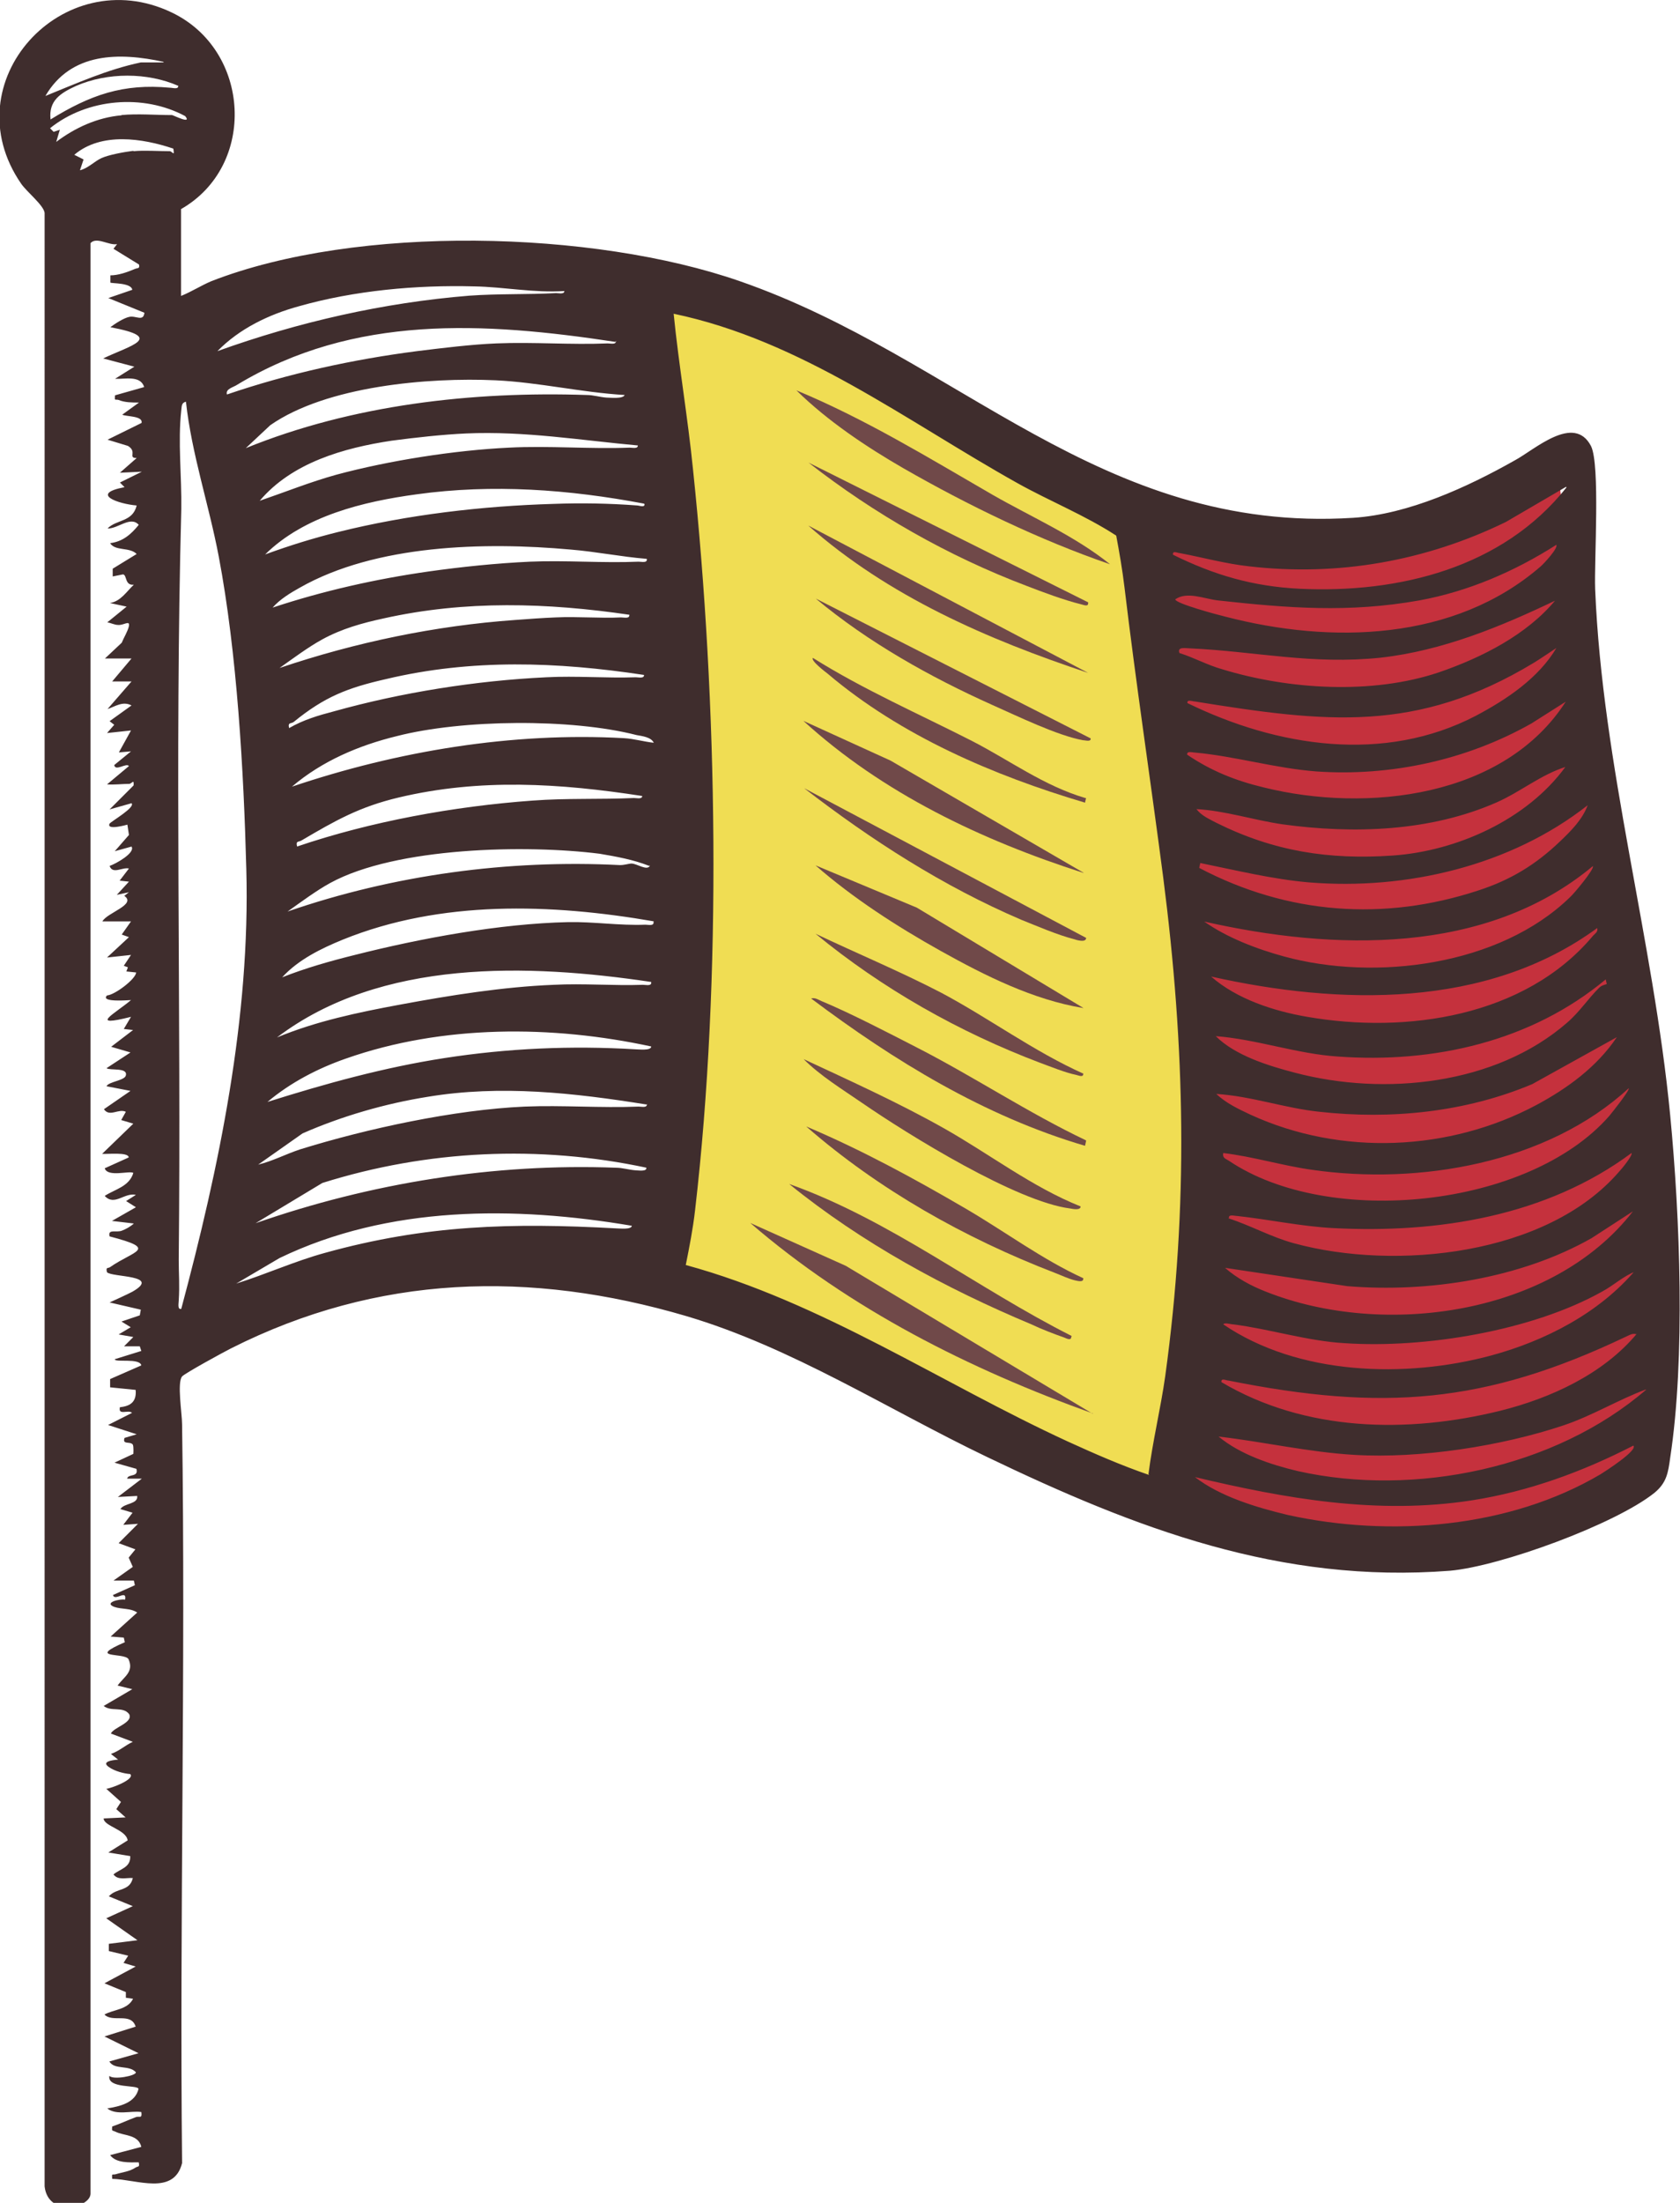 <?xml version="1.0" encoding="UTF-8"?><svg id="Calque_1" xmlns="http://www.w3.org/2000/svg" width="65.14" height="85.38" viewBox="0 0 65.14 85.38"><path d="M44.66,20.37c2.1.51,12.89,1.86,15.7-2.43,0,0,3.16,24.38,3.76,28.13s-.69,11.31-.69,11.31c0,0-8.24,6.13-17.97.87,1.96-6.41.85-29.93-.81-37.88Z" fill="#c5313d" stroke-width="0"/><path d="M25.35,48.9s3.16-15.36-.47-38.45c0,0,12.75,5.75,18.7,9.75,2.17,8.68,4.67,31.2.95,37.68-7.57-3.1-19.16-8.98-19.16-8.98h-.02Z" fill="#f0dd53" stroke-width="0"/><path d="M7.02,8.11v3.36c.4-.16.77-.4,1.17-.57,5.67-2.21,14.81-1.98,20.5,0,8.5,2.95,13.96,9.79,23.78,9.17,2.15-.14,4.43-1.19,6.27-2.23.75-.4,2.29-1.82,2.95-.55.36.73.12,4.43.16,5.54.28,6.84,2.25,13.56,2.91,20.4.38,3.93.59,9.41,0,13.27-.08.59-.14.97-.61,1.36-1.54,1.23-5.99,2.85-7.93,3.02-6.58.51-12.18-1.64-17.95-4.41-3.84-1.84-7.57-4.25-11.66-5.46-6.05-1.78-11.96-1.62-17.65,1.25-.28.14-1.8.97-1.9,1.09-.2.24,0,1.44,0,1.86.14,9.53-.1,19.08,0,28.63-.32,1.27-1.76.63-2.71.61-.02-.24,0-.14.14-.18.26-.08.53-.1.77-.26.1-.06.16,0,.12-.2-.36,0-.87.04-1.11-.28l1.21-.32c-.12-.49-.67-.42-1.01-.59-.12-.06-.14,0-.12-.2.3-.1.59-.24.91-.36.14-.06.26.08.22-.2-.4-.06-.97.14-1.32-.14.47-.08,1.07-.2,1.21-.75,0-.18-1.21,0-1.13-.51.16.16,1.03,0,1.03-.14-.26-.3-.83-.08-1.03-.42l1.13-.32-1.32-.65,1.21-.38c-.18-.57-.89-.14-1.21-.47.36-.2.89-.18,1.11-.61l-.28-.04v-.22l-.83-.34,1.21-.65-.47-.14.18-.28-.75-.18v-.28l1.11-.14-1.21-.85,1.03-.47-.93-.38c.3-.34.81-.18.93-.71-.26-.02-.57.1-.75-.14.26-.22.67-.26.65-.71l-.85-.14.75-.47c-.06-.42-.93-.55-.93-.85l.85-.04-.36-.32.18-.28-.57-.51c.14,0,1.13-.36.93-.57-.26-.02-.61-.12-.81-.26-.34-.22.1-.28.34-.3l-.28-.22c.34-.12.53-.32.85-.47l-.85-.32c.1-.24.87-.42.71-.75-.24-.32-.69-.08-.99-.32l1.11-.65-.57-.14c.24-.34.65-.53.42-1.03-.18-.26-1.64,0-.14-.65l-.04-.18-.51-.04,1.03-.93c-.26-.18-.61-.12-.89-.22-.42-.16.2-.32.42-.28.08-.42-.4.08-.47-.18l.85-.38-.04-.18h-.79l.75-.53-.16-.36.26-.32-.65-.24.75-.75-.57.04.36-.47-.47-.14c.14-.24.69-.18.65-.51l-.75.04.93-.71h-.57c.04-.2.45-.04.36-.38l-.85-.24.73-.34s.02-.28-.02-.36c-.1-.14-.42.02-.32-.26l.47-.14-1.11-.36.93-.47c-.14-.14-.55.12-.47-.22.42-.04.65-.22.61-.67l-.99-.1v-.32l1.21-.53c-.06-.3-1.03-.1-1.03-.24l1.03-.32-.06-.18h-.61l.36-.36-.57-.1.47-.28-.36-.22.71-.24.04-.22-1.21-.28s.75-.34.89-.42c1.13-.65-.79-.55-.99-.75-.06-.22.04-.14.12-.2.93-.65,1.9-.69-.02-1.19-.08-.3.26-.14.47-.22.16-.06.34-.16.47-.28l-.85-.1.93-.53-.38-.24.38-.24c-.45-.1-.83.45-1.21.04.4-.26.95-.36,1.11-.89-.14-.1-.99.18-1.11-.18l.93-.42c0-.22-.85-.12-1.03-.14l1.21-1.17-.47-.14.18-.32c-.28-.14-.63.22-.85-.1l1.03-.71-.93-.18c.08-.18.71-.22.75-.42.08-.32-.61-.18-.75-.28l.93-.61-.75-.22.85-.65-.36-.04.28-.47c-1.68.42-.63-.12,0-.65-.08,0-1.21.1-.93-.18.3-.02,1.11-.63,1.13-.89l-.38-.04.06-.16-.16-.06.28-.42-.93.1.85-.79-.28-.1.36-.51h-1.11c.18-.34,1.34-.65.85-.99l.18-.14-.47.1.47-.51-.36-.04.36-.47c-.26-.06-.63.24-.75-.1.24-.08,1.01-.51.85-.75l-.65.18.55-.63-.06-.4s-.83.24-.69-.04c.08-.1,1.01-.63.85-.79l-.85.24.93-.93c.02-.26-.06-.08-.16-.06-.28,0-.57.04-.87.02l.85-.71c-.1-.14-.53.22-.57-.04l.65-.53-.47.04.47-.85-.93.1.28-.32-.18-.14.85-.61c-.34-.18-.63.04-.93.14l.93-1.07h-.75l.75-.89h-1.03l.65-.61c.08-.2.24-.45.28-.65.04-.24-.2-.02-.42-.04-.14,0-.28-.08-.42-.1l.75-.61-.65-.14c.42-.06.65-.45.93-.71-.36.04-.26-.38-.42-.4l-.4.08v-.3l.93-.57c-.28-.28-.83-.1-1.03-.42.49-.06.81-.34,1.11-.71-.32-.36-.81.16-1.21.14.36-.36.97-.24,1.13-.89-.71-.06-1.84-.45-.47-.71l-.18-.18.85-.42-.85.04.65-.57c-.36,0,.04-.24-.34-.47l-.79-.24,1.32-.65c.06-.28-.59-.24-.75-.32l.65-.47c-.26,0-.55,0-.79-.1-.14-.04-.16.06-.14-.18l1.13-.32c-.14-.47-.77-.3-1.13-.32l.75-.47-1.21-.32c1.07-.51,2.41-.81.28-1.21.18-.14.53-.36.73-.4.26-.06.55.2.59-.16l-1.4-.57.93-.32c-.04-.28-.81-.24-.85-.28v-.28c.3,0,.65-.12.93-.24.12-.06.22,0,.18-.18l-.99-.61.14-.18c-.32.06-.79-.3-1.03-.04v75.6c0,.55-1.64.93-1.78-.28V8.25c-.04-.3-.69-.81-.91-1.13C-1.89,3.19,2.44-1.53,6.65.48c3.08,1.46,3.32,5.95.36,7.63ZM6.35,2.4c-1.72-.38-3.6-.38-4.59,1.32,1.21-.49,2.41-1.03,3.7-1.3h.87l.02-.02ZM6.92,3.33c-1.21-.53-2.75-.53-3.97,0-.61.28-1.07.57-.99,1.3,1.54-.95,2.81-1.4,4.63-1.23.1,0,.34.08.32-.08v.02ZM4.71,4.46c.61-.06,1.34,0,1.96,0,.04,0,.79.38.51.04-1.62-.87-3.8-.69-5.24.47l.14.14.24-.08-.14.47c.73-.55,1.6-.95,2.53-1.03ZM5.18,5.86c.42-.04.95,0,1.4,0,.1,0,.2.24.14-.1-1.19-.4-2.79-.65-3.84.24l.36.18-.14.42c.32-.08.55-.34.83-.47s.89-.24,1.21-.28h.04ZM21.89,11.28c-1.17.08-2.35-.16-3.5-.18-2.25-.06-4.65.16-6.8.77-1.17.32-2.31.87-3.16,1.74,3.14-1.13,6.44-1.88,9.77-2.15,1.11-.08,2.25-.04,3.36-.1.12,0,.34.06.32-.1v.02ZM44.53,57.14c.16-1.27.47-2.53.65-3.8.91-6.6.77-12.75-.08-19.35-.49-3.76-1.05-7.47-1.5-11.23-.08-.67-.2-1.36-.32-2-1.21-.79-2.59-1.34-3.84-2.04-4.31-2.41-8.36-5.52-13.32-6.56.2,2,.55,4.03.75,6.03.95,9.03,1.13,19.71.08,28.72-.08.71-.22,1.42-.36,2.12,5.28,1.44,9.88,4.57,14.81,6.84,1.03.47,2.08.93,3.16,1.3l-.02-.02ZM23.85,13.25c-5.08-.77-10.12-1.07-14.65,1.66-.14.1-.47.16-.4.38,2.37-.81,4.88-1.36,7.37-1.68.97-.12,2.1-.26,3.08-.3,1.44-.06,2.87.06,4.31,0,.12,0,.34.06.32-.1l-.02.04ZM24.22,15.31c-1.68-.1-3.32-.49-5-.57-2.61-.12-6.56.22-8.74,1.74l-.95.89c4.13-1.68,8.78-2.21,13.23-2.06.24,0,.49.08.75.1.14,0,.65.06.71-.1ZM7.02,50.76c1.48-5.52,2.69-11.33,2.53-17.08-.1-3.82-.36-8.38-1.07-12.12-.38-2-1.05-3.97-1.27-5.99-.18.04-.16.18-.18.32-.14,1.23.02,2.59,0,3.84-.26,9.65,0,19.41-.1,29.1,0,.57.04.97,0,1.58,0,.1-.06.36.1.32v.02ZM24.78,17.27c-2.23-.2-4.43-.57-6.7-.47-.91.04-1.98.16-2.89.28-1.86.28-3.87.85-5.12,2.33.99-.34,1.96-.73,2.97-1.01,2.04-.55,4.59-.95,6.7-1.05,1.54-.08,3.14.06,4.67,0,.12,0,.34.06.32-.1l.04.02ZM60.72,18.87l-2.33,1.36c-3.12,1.52-6.52,2.12-9.96,1.72-.91-.1-1.78-.34-2.67-.51-.1,0-.3-.12-.28.06,1.6.79,3.1,1.23,4.92,1.32,3.84.18,7.87-.81,10.34-3.93l-.02-.02ZM24.97,19.52c-2.91-.55-5.87-.77-8.82-.36-2.06.28-4.35.83-5.87,2.33.93-.34,1.86-.63,2.83-.87,2.69-.67,5.59-1.01,8.36-1.09,1.07-.04,2.15-.02,3.22.06.1,0,.32.1.3-.06h-.02ZM25.07,21.66c-.99-.08-1.96-.28-2.95-.36-3.32-.3-7.55-.2-10.5,1.48-.36.2-.77.45-1.05.77,1.96-.65,4.01-1.11,6.05-1.4,1.27-.18,2.63-.32,3.93-.38,1.4-.06,2.81.06,4.21,0,.12,0,.34.06.32-.1ZM60.34,21.12c-1.62,1.03-3.4,1.8-5.3,2.15-2.75.49-5.1.3-7.83,0-.51-.06-1.19-.36-1.64-.04,0,.16,1.68.61,1.94.67,4.11,1.07,8.88.95,12.22-1.94.12-.1.71-.73.61-.85v.02ZM60.34,23.26c-2.15,1.03-4.41,1.96-6.8,2.23-2.67.28-4.82-.24-7.39-.36-.18,0-.51-.08-.42.18.57.18,1.09.47,1.66.63,2.59.79,5.81.99,8.4.12,1.66-.57,3.42-1.46,4.53-2.81l.02.02ZM24.42,23.83c-3.2-.47-6.37-.57-9.55.14-.83.18-1.62.4-2.37.81-.55.3-1.15.75-1.66,1.11,2.93-.99,6.03-1.64,9.13-1.86.53-.04,1.07-.08,1.58-.1.85-.04,1.7.04,2.53,0,.12,0,.34.06.32-.1h.02ZM60.34,25.12s-.73.49-.87.57c-4.55,2.75-8.09,2.31-13.13,1.5-.1,0-.32-.1-.3.06,3.48,1.7,7.63,2.35,11.19.49,1.19-.63,2.43-1.46,3.12-2.63v.02ZM24.97,26.16c-3.36-.51-6.68-.63-10,.16-1.5.34-2.39.69-3.58,1.66-.1.08-.24,0-.18.24.55-.32,1.13-.49,1.74-.65,2.61-.73,5.5-1.19,8.24-1.32,1.15-.06,2.31.04,3.46,0,.12,0,.34.06.32-.1ZM60.72,27.19l-1.34.85c-2.51,1.42-5.46,2.06-8.34,1.86-1.58-.12-3.16-.59-4.69-.73-.1,0-.34-.08-.32.08.93.63,1.88,1.01,2.97,1.27,3.99.99,9.33.4,11.72-3.34ZM25.35,28.79c-.1-.22-.45-.26-.67-.3-2.53-.65-6.76-.61-9.29.04-1.48.36-2.91.97-4.07,1.96,4.09-1.38,8.54-2.12,12.87-1.88.38.02.79.14,1.17.18h-.02ZM60.72,29.72c-.97.3-1.76.97-2.69,1.38-2.57,1.13-5.54,1.23-8.3.85-1.11-.16-2.23-.53-3.34-.59.2.26.49.38.77.53,2.23,1.11,4.37,1.44,6.84,1.27s5.2-1.38,6.7-3.44h.02ZM24.89,30.85c-3.18-.49-6.27-.69-9.43.06-1.52.36-2.45.89-3.76,1.66-.12.08-.24,0-.18.24,2.85-.97,6.09-1.56,9.13-1.78,1.32-.1,2.63-.04,3.93-.1.12,0,.34.06.32-.1v.02ZM46.5,33.64c3.42,1.8,7.16,2.08,10.83.87,1.23-.4,2.21-.99,3.16-1.9.42-.4.87-.85,1.07-1.4-2.99,2.35-7.04,3.3-10.81,2.99-1.4-.12-2.83-.47-4.21-.75,0,0-.04.18-.04.18ZM25.17,33.56c-.61-.24-1.27-.36-1.92-.47-2.85-.36-7.89-.26-10.44,1.13-.55.3-1.15.75-1.66,1.11,4.11-1.42,8.56-2.02,12.89-1.8.18,0,.34-.06.45-.06.2,0,.61.3.71.08h-.02ZM46.68,35.71c.89.63,2.04,1.07,3.1,1.36,3.54.97,8.36.36,11.09-2.29.14-.12.97-1.11.89-1.21-4.15,3.46-10.06,3.28-15.06,2.15h-.02ZM25.35,35.71c-3.99-.69-8.26-.83-12.06.71-.83.34-1.72.77-2.35,1.46.91-.36,1.86-.63,2.83-.87,2.57-.65,5.61-1.21,8.26-1.27.99-.02,1.98.14,2.99.1.12,0,.34.06.32-.1v-.02ZM46.96,37.85c.99.87,2.43,1.34,3.72,1.56,3.84.67,8.44,0,11.07-3.12.08-.1.22-.16.18-.32-4.29,3.14-10,2.99-14.97,1.88ZM25.25,38.06c-4.76-.71-10.48-.91-14.51,2.15,1.52-.63,3.14-.97,4.76-1.27,1.94-.36,3.99-.69,5.97-.77,1.15-.06,2.31.04,3.46,0,.12,0,.34.06.32-.1ZM62.3,38.14l-.04-.18c-2.89,2.41-6.68,3.26-10.38,2.99-1.58-.1-3.16-.67-4.74-.79.75.75,2.04,1.15,3.08,1.42,3.46.91,7.77.47,10.54-1.94.49-.42.81-.93,1.25-1.36.1-.1.26-.12.28-.14ZM25.25,40.56c-3.84-.83-8.09-.85-11.84.47-1.09.38-2.15.93-3.04,1.68,2.25-.71,4.53-1.34,6.86-1.7,2.45-.38,4.92-.49,7.41-.34.12,0,.59.06.61-.1ZM62.69,40.2l-3.28,1.82c-2.59,1.09-5.48,1.38-8.26,1.07-1.34-.14-2.65-.61-3.99-.69.38.36.87.59,1.34.81,3.5,1.6,7.69,1.42,11.07-.38,1.21-.65,2.35-1.48,3.12-2.63ZM47.43,44.69c-.04.2.1.22.22.3,3.87,2.61,11.62,1.84,14.75-1.74.1-.12.81-1.01.75-1.07-3.16,2.91-8.13,3.76-12.28,3.16-1.15-.16-2.27-.51-3.44-.65ZM25.07,42.81c-2.81-.45-5.65-.77-8.48-.3-1.64.26-3.34.75-4.86,1.42l-1.72,1.21c.57-.14,1.05-.4,1.62-.59,2.61-.81,5.99-1.54,8.72-1.66,1.46-.06,2.93.06,4.41,0,.12,0,.34.06.32-.1l-.02.02ZM25.07,45.26c-4.17-.89-8.5-.69-12.57.59l-2.59,1.56c4.47-1.56,9.25-2.33,13.98-2.15.24,0,.49.08.75.1.1,0,.45.06.42-.1ZM47.63,47.22c.87.28,1.66.73,2.55.97,3.93,1.07,9.81.47,12.61-2.79.08-.08.53-.63.47-.71-3.3,2.45-7.51,3.12-11.55,2.91-1.23-.06-2.53-.34-3.74-.47-.1,0-.34-.08-.32.08ZM63.33,46.94l-1.62,1.05c-2.75,1.56-6.33,2.12-9.47,1.86l-4.74-.71c.45.4,1.03.71,1.6.93,4.55,1.8,11.11.91,14.23-3.14ZM24.5,47.51c-4.55-.77-9.43-.79-13.66,1.25l-1.68.99c1.15-.36,2.27-.87,3.44-1.19,3.93-1.09,7.24-1.17,11.29-.95.12,0,.59.06.61-.1ZM63.44,49.27c-.49.18-.87.55-1.32.79-2.71,1.52-6.88,2.21-9.98,2-1.44-.08-2.91-.55-4.33-.73-.1,0-.32-.08-.38,0,2.91,1.98,7.06,2.1,10.38,1.21,2.1-.57,4.19-1.64,5.61-3.32l.02.04ZM63.44,51.71c-.16-.04-.26.04-.4.1-5.48,2.61-9.45,2.89-15.4,1.7-.1,0-.3-.12-.28.06,3.24,1.92,7.2,2,10.81,1.11,1.96-.49,3.99-1.42,5.3-2.99l-.02.02ZM63.8,53.86c-1.07.4-2.06,1.01-3.16,1.38-2.41.81-5.59,1.3-8.11,1.15-1.76-.1-3.54-.51-5.28-.71.83.69,2.02,1.09,3.08,1.34,4.51,1.01,9.98-.12,13.5-3.16h-.02ZM46.32,57.24c.99.77,2.41,1.19,3.62,1.48,3.97.87,8.58.51,12.12-1.58.16-.1,1.46-.93,1.27-1.11-1.96,1.01-4.07,1.78-6.25,2.12-3.66.57-7.22-.06-10.79-.91h.02Z" fill="#3f2d2d" stroke-width="0"/><path d="M42.39,54.79c-4.8-1.72-9.43-4.05-13.3-7.39l3.7,1.66,9.57,5.73h.02Z" fill="#704949" stroke-width="0"/><path d="M43.04,21.87c-2.71-.93-5.52-2.29-8.01-3.72-1.44-.83-2.95-1.84-4.15-3.02,2.67,1.11,5.12,2.61,7.61,4.05,1.52.87,3.2,1.6,4.55,2.69Z" fill="#704949" stroke-width="0"/><path d="M42,39.07c-1.94-.32-3.8-1.25-5.52-2.21s-3.42-2.06-4.86-3.32l3.93,1.64s6.46,3.89,6.46,3.89Z" fill="#704949" stroke-width="0"/><path d="M41.9,46.76c0,.16-.3.1-.4.08-2.08-.26-6.27-2.85-8.07-4.09-.77-.53-1.62-1.05-2.27-1.7,1.82.85,3.66,1.68,5.42,2.67s3.44,2.29,5.32,3.04Z" fill="#704949" stroke-width="0"/><path d="M42,49.55c.02.16-.2.1-.3.08-.26-.06-.55-.2-.81-.3-3.48-1.34-6.82-3.22-9.63-5.67,2.15.91,4.19,2.02,6.21,3.2,1.52.89,2.95,1.96,4.55,2.69h-.02Z" fill="#704949" stroke-width="0"/><path d="M42,33.83c-3.95-1.27-7.77-3.08-10.85-5.89l3.38,1.54,7.49,4.35h-.02Z" fill="#704949" stroke-width="0"/><path d="M41.54,51.8c0,.18-.18.08-.28.04-.4-.14-.87-.32-1.27-.51-3.34-1.4-6.58-3.16-9.39-5.44,3.93,1.4,7.26,4.03,10.95,5.89v.02Z" fill="#704949" stroke-width="0"/><path d="M42.11,44.23l-.04.18c-3.91-1.15-7.41-3.3-10.62-5.71.16-.04.26.04.4.1,1.13.47,2.59,1.23,3.7,1.8,2.21,1.13,4.31,2.53,6.56,3.6v.02Z" fill="#704949" stroke-width="0"/><path d="M42,41.6c.02.18-.18.08-.28.06-.4-.08-.99-.32-1.4-.47-3.14-1.19-6.11-2.87-8.7-5,1.62.77,3.28,1.46,4.88,2.29,1.86.99,3.58,2.27,5.52,3.14l-.02-.02Z" fill="#704949" stroke-width="0"/><path d="M42.11,36.36c0,.18-.36.08-.47.04-.63-.16-1.44-.51-2.04-.75-3.04-1.3-5.83-3.1-8.42-5.1l10.95,5.81h-.02Z" fill="#704949" stroke-width="0"/><path d="M42.29,28.61c.02.16-.2.08-.3.08-.99-.18-2.53-.93-3.5-1.36-2.43-1.09-4.82-2.43-6.86-4.13l10.66,5.42v-.02Z" fill="#704949" stroke-width="0"/><path d="M42.11,30.93l-.04.18c-3.54-1.05-7.14-2.59-9.98-5-.08-.06-.67-.51-.57-.61,1.96,1.23,4.11,2.17,6.17,3.22,1.46.75,2.79,1.74,4.39,2.21h.02Z" fill="#704949" stroke-width="0"/><path d="M42.19,26.08c-3.91-1.3-7.75-2.97-10.85-5.71l10.85,5.71Z" fill="#704949" stroke-width="0"/><path d="M42.19,23.36c.02.18-.18.08-.28.06-.65-.16-1.48-.47-2.1-.71-3.04-1.15-5.91-2.79-8.46-4.78l10.85,5.42Z" fill="#704949" stroke-width="0"/></svg>